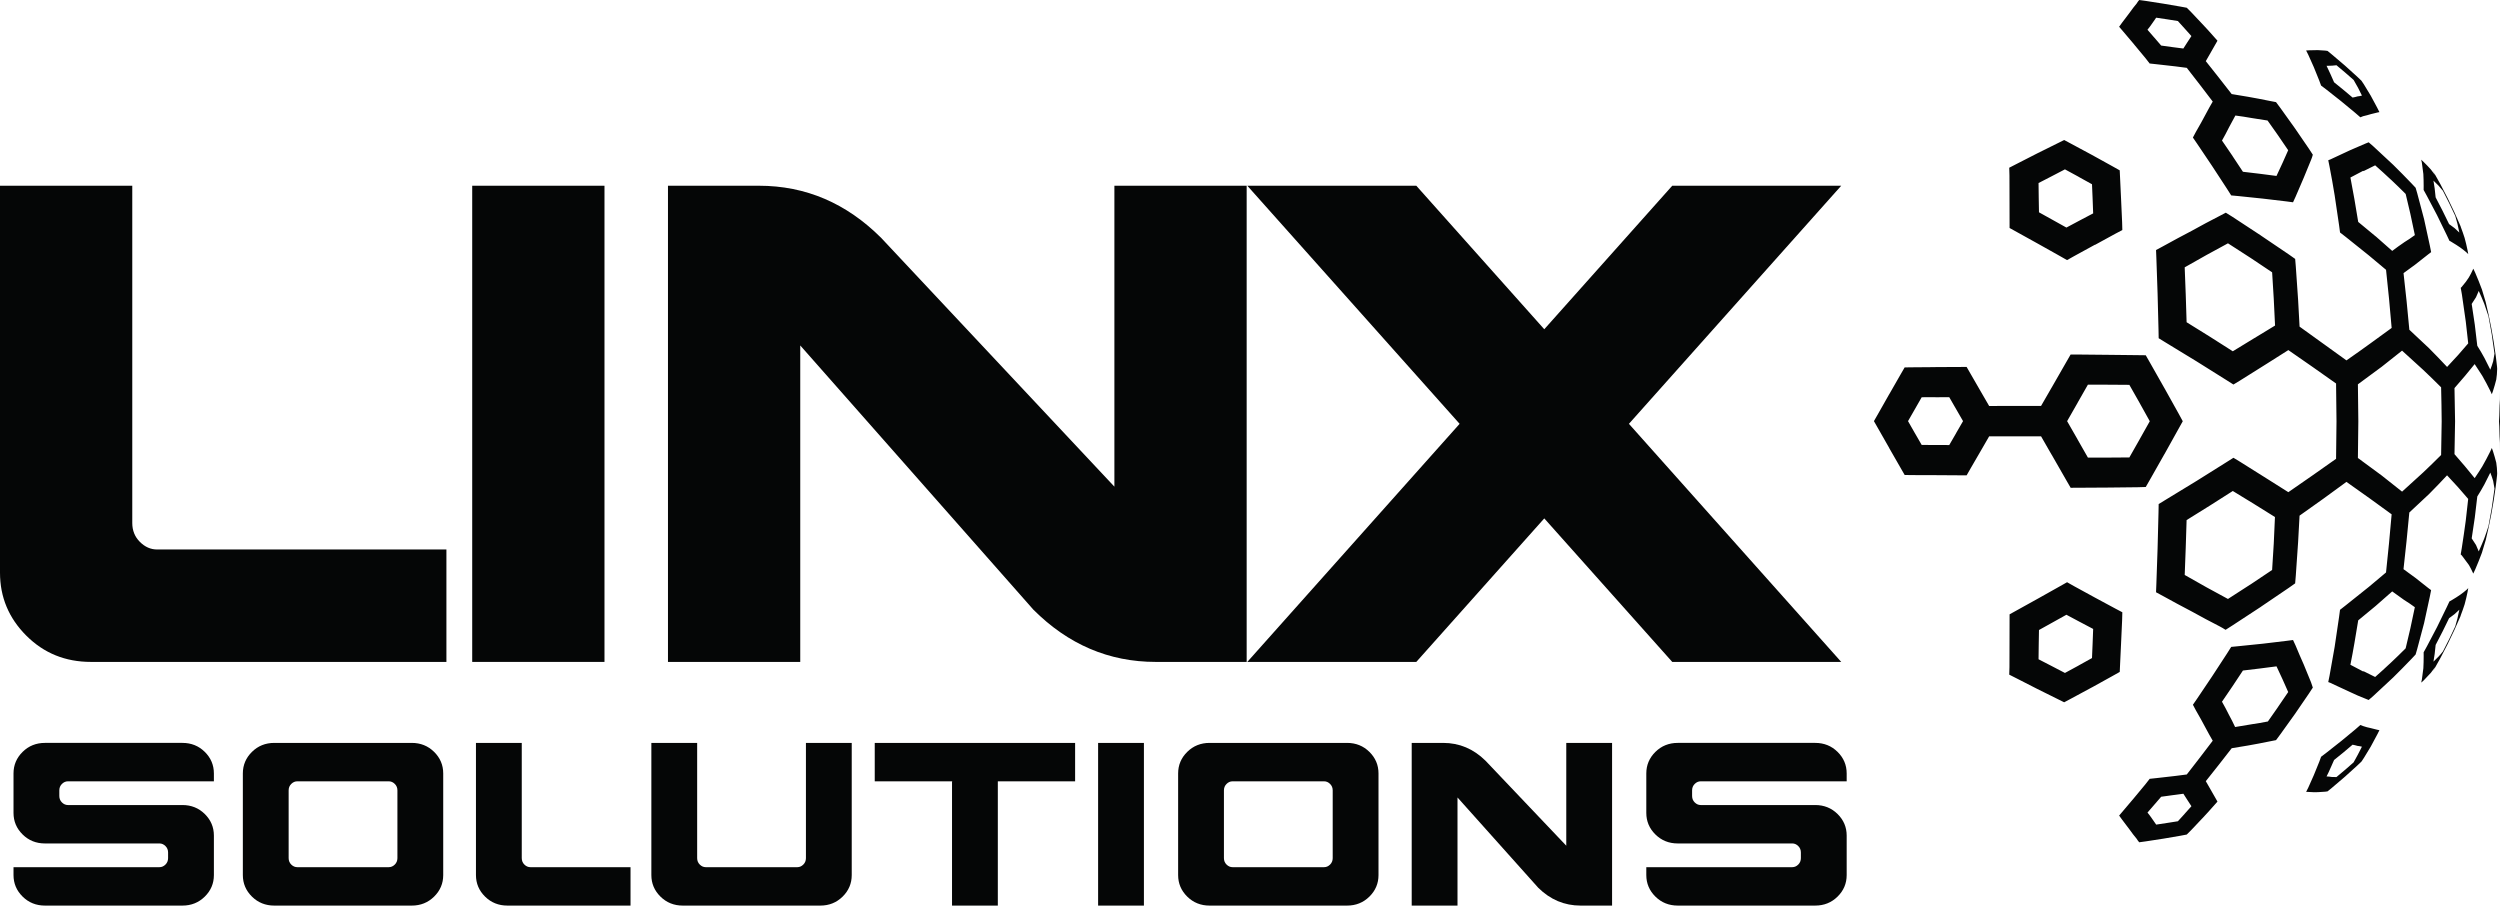 <?xml version="1.0" encoding="UTF-8"?><svg id="Layer_1" xmlns="http://www.w3.org/2000/svg" viewBox="0 0 566.929 205.362"><defs><style>.cls-1{fill:#050606;}</style></defs><g id="LinxSolutions_Logo-logo"><path class="cls-1" d="m10.205,191.271c-2.009,0-3.7-.678-5.076-2.037-1.376-1.358-2.064-2.985-2.064-4.88v-8.967c0-1.896.687-3.522,2.064-4.881,1.376-1.358,3.068-2.037,5.076-2.037h31.159c2.009,0,3.7.679,5.076,2.037,1.376,1.358,2.064,2.985,2.064,4.881v1.794H15.399c-.503,0-.952.196-1.351.589s-.597.88-.597,1.46v1.281c0,.581.198,1.067.597,1.46s.848.589,1.351.589h25.965c2.009,0,3.7.679,5.076,2.036,1.376,1.358,2.064,2.985,2.064,4.88v8.967c0,1.897-.687,3.523-2.064,4.881-1.376,1.357-3.068,2.037-5.076,2.037H10.205c-2.009,0-3.7-.68-5.076-2.037-1.376-1.358-2.064-2.985-2.064-4.881v-1.793h33.106c.501,0,.951-.196,1.349-.589s.597-.879.597-1.461v-1.281c0-.58-.198-1.067-.597-1.46s-.848-.589-1.349-.589H10.205Z"/><path class="cls-1" d="m62.211,205.362c-2.009,0-3.7-.68-5.076-2.037-1.376-1.358-2.064-2.985-2.064-4.881v-23.056c0-1.896.687-3.522,2.064-4.881,1.376-1.358,3.068-2.037,5.076-2.037h31.159c2.009,0,3.7.679,5.076,2.037,1.376,1.358,2.064,2.985,2.064,4.881v23.056c0,1.897-.687,3.523-2.064,4.881-1.376,1.357-3.068,2.037-5.076,2.037h-31.159Zm5.194-28.181c-.503,0-.952.196-1.351.589s-.597.88-.597,1.46v15.37c0,.582.198,1.068.597,1.461s.848.589,1.351.589h20.773c.501,0,.951-.196,1.349-.589s.597-.879.597-1.461v-15.37c0-.58-.198-1.067-.597-1.46s-.848-.589-1.349-.589h-20.773Z"/><path class="cls-1" d="m118.916,196.061c.399.393.848.589,1.351.589h22.719v8.711h-27.912c-2.009,0-3.7-.68-5.076-2.037-1.376-1.358-2.064-2.985-2.064-4.881v-29.974h10.386v26.131c0,.582.198,1.068.597,1.461Z"/><path class="cls-1" d="m182.762,168.47h10.386v29.974c0,1.897-.687,3.523-2.064,4.881-1.376,1.357-3.068,2.037-5.076,2.037h-31.159c-2.009,0-3.7-.68-5.076-2.037-1.376-1.358-2.064-2.985-2.064-4.881v-29.974h10.386v26.131c0,.582.198,1.068.597,1.461s.848.589,1.351.589h20.773c.501,0,.951-.196,1.349-.589s.597-.879.597-1.461v-26.131Z"/><path class="cls-1" d="m198.366,168.47h45.439v8.711h-45.439v-8.711Zm17.526,8.762l10.386-3.173v31.303h-10.386v-28.13Z"/><path class="cls-1" d="m249.021,168.47h10.386v36.892h-10.386v-36.892Z"/><path class="cls-1" d="m274.307,205.362c-2.009,0-3.7-.68-5.076-2.037-1.376-1.358-2.064-2.985-2.064-4.881v-23.056c0-1.896.687-3.522,2.064-4.881,1.376-1.358,3.068-2.037,5.076-2.037h31.159c2.009,0,3.7.679,5.076,2.037,1.376,1.358,2.064,2.985,2.064,4.881v23.056c0,1.897-.687,3.523-2.064,4.881-1.376,1.357-3.068,2.037-5.076,2.037h-31.159Zm5.194-28.181c-.503,0-.952.196-1.351.589-.399.393-.597.88-.597,1.46v15.37c0,.582.198,1.068.597,1.461.399.393.848.589,1.351.589h20.773c.501,0,.951-.196,1.349-.589.399-.393.597-.879.597-1.461v-15.37c0-.58-.198-1.067-.597-1.46-.399-.393-.848-.589-1.349-.589h-20.773Z"/><path class="cls-1" d="m327.274,168.47c3.67,0,6.872,1.349,9.607,4.048l18.306,19.265v-23.313h10.386v36.892h-7.14c-3.67,0-6.872-1.349-9.607-4.048l-18.306-20.47v24.518h-10.386v-36.892h7.14Z"/><path class="cls-1" d="m380.475,191.271c-2.009,0-3.7-.678-5.076-2.037s-2.064-2.985-2.064-4.88v-8.967c0-1.896.687-3.522,2.064-4.881,1.376-1.358,3.068-2.037,5.076-2.037h31.159c2.009,0,3.7.679,5.076,2.037,1.376,1.358,2.064,2.985,2.064,4.881v1.794h-33.105c-.503,0-.952.196-1.351.589s-.597.88-.597,1.46v1.281c0,.581.198,1.067.597,1.46s.848.589,1.351.589h25.965c2.009,0,3.7.679,5.076,2.036,1.376,1.358,2.064,2.985,2.064,4.88v8.967c0,1.897-.687,3.523-2.064,4.881-1.376,1.357-3.068,2.037-5.076,2.037h-31.159c-2.009,0-3.7-.68-5.076-2.037-1.376-1.358-2.064-2.985-2.064-4.881v-1.793h33.106c.501,0,.951-.196,1.349-.589s.597-.879.597-1.461v-1.281c0-.58-.198-1.067-.597-1.46s-.848-.589-1.349-.589h-25.966Z"/><path class="cls-1" d="m31.72,122.882c1.149,1.151,2.448,1.725,3.899,1.725h65.615v25.496H20.622c-5.8,0-10.686-1.987-14.66-5.962-3.974-3.974-5.962-8.736-5.962-14.285V42.119h29.996v76.489c0,1.7.574,3.125,1.725,4.274Z"/><path class="cls-1" d="m107.084,42.119h29.996v107.984h-29.996V42.119Z"/><path class="cls-1" d="m172.099,42.119c10.598,0,19.846,3.95,27.746,11.848l52.867,56.392V42.119h29.996v107.984h-20.622c-10.6,0-19.846-3.948-27.746-11.848l-52.867-59.916v71.764h-29.996V42.119h20.622Z"/><path class="cls-1" d="m331.001,96.111l-48.143-53.992h38.319l29.021,32.545,29.021-32.545h38.319l-48.143,53.992,48.143,53.992h-38.319l-29.021-32.545-29.021,32.545h-38.319l48.143-53.992Z"/><path class="cls-1" d="m531.805,174.568q-.938.792-1.964,1.649-.493-.04-1.087-.024-.528-.09-1.156-.121.478-.929.852-1.803.434-.953.854-1.924,1.094-.889,2.109-1.706h0q1.079-.913,2.082-1.761.597.106,1.098.266h0q.561.057,1.024.185-.462.922-.942,1.836-.425.817-.942,1.713-.922.81-1.928,1.691h0m-2.945,4.042q1.462-1.228,2.91-2.481h0q1.426-1.27,2.752-2.49.493-.462.982-.931.251-.379.57-.856.792-1.253,1.539-2.538.713-1.301,1.46-2.717.255-.5.513-1.01-.229-.049-.469-.097-.715-.161-1.481-.372h0q-.889-.169-1.75-.469-.313-.121-.623-.242-.57.493-1.14.995-1.572,1.31-3.229,2.668h-.004q-1.669,1.332-3.35,2.642-.59.445-1.182.898-.198.55-.405,1.107-.599,1.543-1.246,3.064-.605,1.431-1.259,2.829-.198.445-.482.953.412-.015.735.033.931.079,1.909.04.861-.024,1.682-.106.266-.031.528-.073.522-.42,1.043-.847Zm-63.569-27.556q-1.528-.766-3.009-1.552.002-1.631.04-3.289.015-1.666.059-3.346,1.536-.85,3.084-1.715,1.561-.865,3.137-1.746,1.539.808,3.042,1.625h.004q1.508.808,3.02,1.594-.066,1.673-.125,3.328-.053,1.633-.139,3.276-1.53.848-3.027,1.68v.009q-1.572.847-3.108,1.688-1.455-.784-2.978-1.552Zm-7.984,2.78q2.355,1.189,4.632,2.369,2.311,1.149,4.594,2.281.744.396,1.561.775.775-.42,1.605-.856,2.336-1.253,4.687-2.529v.007q2.311-1.277,4.651-2.578.83-.46,1.658-.929.015-.826.077-1.691.112-2.457.233-4.953.123-2.538.231-5.1.013-.883.048-1.787-.808-.42-1.605-.848-2.278-1.246-4.623-2.49h0q-2.311-1.286-4.684-2.562-.821-.454-1.62-.914-.874.493-1.715.969-2.384,1.352-4.821,2.707-2.413,1.352-4.825,2.677-.832.469-1.677.929,0,.905-.004,1.812-.024,2.587-.011,5.14,0,2.523-.013,5.01-.024.858-.048,1.715.83.42,1.671.848Zm5.015-109.037q-.037-1.649-.04-3.291,1.481-.784,3.009-1.552,1.523-.775,2.978-1.552,1.536.841,3.108,1.691,0,.009-.004.009,1.501.832,3.031,1.68.086,1.642.139,3.273.057,1.658.125,3.331-1.517.784-3.025,1.594h0q-1.506.814-3.042,1.625-1.576-.883-3.137-1.748-1.548-.863-3.084-1.713-.044-1.682-.059-3.346Zm-6.637-5.061q.013,2.49.013,5.012-.013,2.554.011,5.14.004.905.004,1.812.845.46,1.677.929,2.408,1.334,4.825,2.675,2.432,1.358,4.858,2.725.803.46,1.673.953.803-.46,1.625-.914,2.373-1.277,4.68-2.562.004,0,.044.015,2.3-1.259,4.579-2.505.801-.436,1.609-.847-.04-.907-.048-1.787-.108-2.562-.231-5.1-.121-2.496-.233-4.962-.062-.859-.081-1.691-.823-.46-1.655-.929-2.276-1.27-4.649-2.571h0q-2.355-1.268-4.687-2.52-.834-.438-1.605-.859-.817.381-1.565.777-2.278,1.131-4.59,2.278-2.281,1.182-4.632,2.369-.841.42-1.671.859.024.848.048,1.704Zm73.152-24.846q.513-.064,1.006-.097,1.021.856,1.959,1.649,1.01.872,1.933,1.688.517.889,1.015,1.796.407.832.87,1.752-.462.121-1.024.187-.502.161-1.096.258-1.002-.841-2.085-1.754-1.015-.823-2.113-1.713-.416-.962-.85-1.915-.379-.874-.852-1.812.627-.031,1.237-.04Zm-1.548-3.419q-.821-.081-1.682-.106-.894.033-1.909.04-.324.048-.74.042.288.5.482.953.658,1.398,1.264,2.82.647,1.528,1.242,3.073.207.548.409,1.107.59.445,1.182.896,1.682,1.31,3.35,2.644,1.658,1.358,3.229,2.668.575.493,1.145.993.31-.128.623-.249.933-.211,1.75-.469.766-.203,1.481-.365.24-.055.467-.097-.255-.508-.511-1.017-.746-1.407-1.46-2.716-.746-1.277-1.539-2.538-.319-.469-.57-.85-.489-.467-.982-.936-1.325-1.213-2.752-2.49-1.448-1.246-2.91-2.474-.517-.429-1.043-.856-.262-.042-.528-.073Zm8.684,27.336q1.354-.687,2.644-1.316,1.765,1.55,3.56,3.24.004,0,.004-.009,1.662,1.561,3.355,3.258.537,2.223,1.07,4.535.531,2.408,1.015,4.801-1.16.856-2.441,1.64l-.004.009q-1.33.905-2.69,1.933-1.876-1.697-3.775-3.331l-.009.009q-1.911-1.576-3.927-3.251-.401-2.569-.861-5.155-.42-2.45-.907-4.916,1.484-.792,2.904-1.528.059.081.064.081Zm4.002,44.464q2.441-1.891,4.744-3.758,2.413,2.173,4.695,4.275h.004q2.142,2.021,4.156,4.042.097,3.806.128,7.735-.031,3.806-.128,7.614-2.014,2.021-4.156,4.042h-.004q-2.283,2.1-4.691,4.268-2.307-1.869-4.748-3.76h-.009q-2.576-1.9-5.261-3.872.073-4.163.097-8.308-.024-4.244-.097-8.398,2.686-1.981,5.261-3.881h.009Zm-44.314-16.49q-.119-3.104-.236-6.159,2.503-1.413,4.96-2.804,2.452-1.325,4.854-2.642,2.549,1.64,5.056,3.265h.007q2.499,1.664,4.951,3.313.187,2.967.368,5.99.15,3.016.295,6.08-2.322,1.413-4.691,2.853h-.009q-2.424,1.462-4.882,2.983-2.587-1.666-5.193-3.306-2.639-1.658-5.281-3.282-.086-3.137-.198-6.289Zm4.728,66.409q-2.459-1.389-4.96-2.805.112-3.055.231-6.166.112-3.146.198-6.28,2.646-1.624,5.285-3.291,2.606-1.64,5.193-3.306,2.454,1.528,4.878,2.983.004.009.009.009,2.371,1.44,4.671,2.91-.125,3.007-.271,6.02-.185,3.025-.372,5.99-2.452,1.649-4.951,3.315l-.004-.009q-2.509,1.624-5.059,3.267-2.397-1.31-4.849-2.637Zm41.787,17.089q-1.794,1.688-3.56,3.24-1.29-.63-2.644-1.316-.004,0-.059.079-1.424-.742-2.908-1.534.491-2.457.911-4.907.46-2.595.861-5.164,2.012-1.673,3.927-3.242,1.9-1.631,3.78-3.322,1.369,1.019,2.694,1.933,1.281.792,2.441,1.649-.48,2.393-1.015,4.792-.533,2.311-1.07,4.535-1.691,1.697-3.355,3.258h-.004Zm22.883-35.104q-.343,2.005-.746,4.123-.44,1.404-.947,2.796-.594,1.479-1.257,2.943-.282-.665-.623-1.448h-.002q-.458-.687-.975-1.503.359-2.294.702-4.695.299-2.402.568-4.801.839-1.319,1.627-2.774h0q.709-1.365,1.327-2.642.363.944.643,1.882.194.931.306,1.746-.299,2.247-.623,4.374Zm-1.693-46.267q.506,1.398.947,2.804.403,2.118.746,4.123.324,2.127.623,4.372-.112.81-.306,1.746-.28.938-.643,1.876-.619-1.277-1.327-2.642h0q-.788-1.455-1.627-2.774-.269-2.399-.568-4.801-.343-2.399-.702-4.689.517-.815.975-1.51h.002q.341-.784.623-1.44.663,1.455,1.257,2.934ZM488.026,5.351q.467-.678.933-1.341,1.2.161,2.501.372,1.209.185,2.421.387.72.808,1.514,1.673.784.865,1.556,1.737-.449.68-.9,1.376,0,.007-.004.007-.458.711-.922,1.44-1.184-.145-2.446-.315-1.341-.203-2.589-.357-.733-.898-1.57-1.827v.009q-.759-.889-1.534-1.77.566-.687,1.039-1.391Zm17.406,23.611h0q.759-1.391,1.49-2.765,1.827.233,3.736.575,1.779.258,3.56.557,1.193,1.673,2.358,3.337,1.138,1.675,2.318,3.403-.614,1.431-1.272,2.862-.696,1.446-1.378,2.967-1.851-.236-3.747-.486-1.939-.258-3.863-.46-1.16-1.77-2.349-3.548.004,0,.004-.009-1.217-1.776-2.404-3.522.819-1.44,1.548-2.91Zm-3.645-5.933q-.788,1.341-1.536,2.763-.004,0-.004.009-1.085,2.06-2.292,4.13-.33.632-.667,1.261.526.744.986,1.44,1.686,2.481,3.359,4.995h0q1.666,2.538,3.37,5.158.489.759.971,1.528.797.04,1.649.152,2.8.293,5.532.575,2.708.324,5.327.63.731.066,1.512.203.295-.638.586-1.277.914-2.206,1.838-4.275.845-2.069,1.662-4.05.238-.557.403-1.189-.407-.638-.876-1.341-1.653-2.417-3.216-4.698-1.605-2.278-3.258-4.55-.531-.696-.995-1.334-.658-.103-1.393-.266-2.51-.517-5.004-.953-1.836-.324-3.659-.608-2.954-3.815-5.871-7.467.431-.753.856-1.488h0q.667-1.171,1.314-2.305.238-.418.48-.839-.489-.559-.982-1.107-1.195-1.367-2.518-2.758-1.257-1.332-2.461-2.611-.546-.517-1.006-1.002-.726-.137-1.451-.266-1.959-.363-3.819-.654-1.948-.308-3.98-.623-.715-.09-1.528-.211-.332.372-.57.786-.85,1.002-1.605,2.093-.856,1.107-1.715,2.263-.33.451-.665.92.418.526.925,1.083,1.272,1.464,2.494,2.943,0,.009-.004.009,1.268,1.528,2.571,3.095.431.581.936,1.204.825.088,1.651.178,2.133.242,4.202.475,1.316.178,2.567.332,2.934,3.751,5.884,7.647Zm-67.558,75.179q-.77-1.358-1.543-2.708.773-1.327,1.548-2.701h0q.781-1.365,1.552-2.716,1.561-.007,3.121-.015-.004.015,0,.015,1.559.009,3.13-.007.777,1.358,1.556,2.699.784,1.367,1.57,2.725-.786,1.349-1.57,2.714-.004,0,0,.018-.775,1.349-1.556,2.69-1.563,0-3.135-.007-1.561-.009-3.117-.018-.775-1.349-1.552-2.69h-.004Zm36.907,1.437q-1.184-2.06-2.373-4.138,1.189-2.093,2.373-4.154v-.015q1.173-2.063,2.344-4.114,2.364,0,4.715.015,2.349.015,4.684.033,1.169,2.06,2.329,4.105h-.004q1.16,2.069,2.307,4.147-1.147,2.036-2.307,4.105h.004q-1.164,2.069-2.329,4.105-2.336.018-4.68.033-2.355.009-4.715.009-1.175-2.045-2.349-4.114v-.018Zm-8.281-.702q1.193,2.085,2.382,4.154.007-.015.007-.009,1.671,2.919,3.335,5.82.489.856.986,1.706.962,0,1.935-.009,3.331-.024,6.641-.04,3.302-.057,6.56-.073.944-.015,1.895-.057.475-.817.964-1.682,1.649-2.901,3.278-5.787h.009q1.614-2.868,3.216-5.778.462-.841.927-1.664-.464-.865-.927-1.706-1.607-2.91-3.221-5.781h-.004q-1.631-2.884-3.278-5.787-.475-.832-.964-1.688-.955-.033-1.88-.024-3.273-.04-6.564-.073-3.322-.042-6.655-.066-.971-.007-1.937-.007-.498.848-.982,1.706-1.658,2.908-3.335,5.818h-.004q-1.191,2.069-2.384,4.138-5.884.009-11.773.009-.779-1.349-1.563-2.699-1.277-2.215-2.556-4.431-.5-.848-.988-1.721-.984.009-1.966.009-2.54.009-5.087.024.004.009.009.009-2.538.015-5.065.04-.977.015-1.944.024-.484.841-.982,1.697-1.261,2.199-2.514,4.389h-.009q-1.257,2.215-2.501,4.414-.482.841-.962,1.682.48.814.962,1.688,1.248,2.19,2.496,4.381l.004.033q1.266,2.206,2.527,4.405.484.85.982,1.706.966.007,1.944.024,2.525.015,5.048.015,2.551.024,5.092.033.982,0,1.966.007.5-.863.988-1.728,1.275-2.199,2.556-4.405h0q.784-1.358,1.567-2.716h11.768Zm28.606,87.676q-1.297.209-2.501.379-.467-.663-.933-1.34-.473-.704-1.039-1.391.775-.889,1.534-1.77h0q.836-.929,1.57-1.818,1.248-.154,2.589-.357,1.261-.178,2.446-.324.469.735.927,1.448.451.702.9,1.38-.773.874-1.556,1.739l.004.009q-.797.856-1.519,1.664-1.213.194-2.421.381Zm19.198-22.383q-1.909.332-3.799.632-.663-1.431-1.426-2.822h0q-.729-1.479-1.552-2.917,1.189-1.748,2.408-3.533,1.184-1.77,2.344-3.54,1.928-.211,3.868-.462,1.895-.249,3.747-.484.678,1.512,1.378,2.958.654,1.44,1.272,2.868-1.184,1.73-2.322,3.403h.007q-1.167,1.673-2.292,3.273-1.853.365-3.632.623Zm-4.572,5.439q1.823-.282,3.654-.605,2.499-.436,5.004-.953.735-.163,1.393-.275.462-.638.991-1.334,1.653-2.272,3.262-4.55v.006q1.563-2.278,3.216-4.704.412-.629.876-1.334-.225-.557-.403-1.187-.817-1.99-1.658-4.05-.929-2.069-1.842-4.284-.291-.629-.586-1.268-.781.128-1.508.194-2.624.306-5.327.638-2.732.282-5.536.566-.852.112-1.649.161-.482.759-.966,1.528-1.706,2.62-3.366,5.158-1.673,2.514-3.364,5.004-.522.735-.986,1.431.337.629.667,1.259,1.204,2.069,2.287,4.132l.004.007q.748,1.415,1.536,2.758-2.95,3.903-5.884,7.654-1.25.154-2.567.33-2.069.236-4.2.478-.828.088-1.653.178-.504.614-.936,1.204-1.303,1.567-2.567,3.095h0q-1.222,1.488-2.494,2.943-.502.566-.925,1.092.335.46.669.92.854,1.156,1.71,2.263.755,1.083,1.609,2.094.238.414.568.777.81-.114,1.526-.211,1.939-.275,3.98-.614,1.86-.291,3.819-.654.724-.139,1.451-.275.458-.478,1.006-1.002,1.2-1.27,2.461-2.604h.004q1.319-1.398,2.514-2.763.493-.55.982-1.101-.238-.42-.48-.848-.647-1.125-1.314-2.296-.425-.735-.852-1.488,2.917-3.645,5.871-7.469Zm49.331-24.765h0q-.709,1.413-1.435,2.82-.489.638-.971,1.149-.566.597-1.171,1.162.13-.832.275-1.77.101-.953.218-2.021.773-1.479,1.581-3.062.744-1.497,1.466-2.992.643-.454,1.246-.929.561-.487,1.083-1.004-.198,1.01-.438,2.021h0q-.225.883-.493,1.763-.669,1.431-1.36,2.862Zm-2.406-102.792q.478.517.971,1.149.726,1.413,1.435,2.829h0q.691,1.422,1.36,2.862.269.872.493,1.761.24,1.004.438,2.021-.522-.517-1.083-1.01-.603-.469-1.246-.92-.726-1.503-1.466-2.992-.808-1.591-1.581-3.062-.117-1.068-.218-2.021h0q-.145-.947-.275-1.772.603.566,1.171,1.156Zm5.012,9.263c-1.847-4.372-3.965-8.598-6.324-12.673q.258.502.513,1.01-.46-.647-.958-1.277-.768-.856-1.605-1.673-.319-.332-.59-.559.081.348.15.696.178,1.204.335,2.538h0q.077,1.367.073,2.756.024.486-.007.88.368.665.737,1.343,1.184,2.215,2.296,4.356,1.125,2.256,2.212,4.535.282.599.605,1.294.286.121.614.346.966.575,1.86,1.189.764.55,1.442,1.14.178.169.352.348-.077-.445-.163-.898-.271-1.341-.658-2.771-.416-1.301-.9-2.571.007,0,.015-.009Zm8.684,51.134c.143-2.32.222-4.656.222-7.016,0-2.353-.079-4.698-.222-7.018.046.859.053,1.019.086,2.078h0q.009,1.818-.037,3.742-.024.566-.051,1.27.026.566.051,1.131.046,1.924.037,3.733h0c-.033,1.059-.04,1.222-.086,2.078Zm-3.027,20.005c.962-3.938,1.721-7.962,2.263-12.052.077-.656.081-.663.178-1.44q.066-.566.139-1.244.015-.218.026-.454-.024-1.252-.205-2.399-.315-1.27-.759-2.653-.125-.339-.251-.687-.174.436-.343.76-.845,1.721-1.812,3.412h0q-.832,1.349-1.732,2.668-2.069-2.595-4.577-5.442.097-3.709.134-7.427-.037-3.839-.134-7.557,2.507-2.837,4.577-5.439.9,1.325,1.732,2.666h0q.966,1.691,1.812,3.412.17.324.343.759.125-.339.251-.687.445-1.374.759-2.644.18-1.156.205-2.408-.011-.227-.026-.453-.073-.669-.139-1.235c-.084-.671-.084-.68-.178-1.448-.541-4.09-1.301-8.107-2.263-12.043q-.401-1.422-.847-2.829-.709-1.915-1.521-3.799-.229-.517-.431-.92-.068.136-.141.282-.357.817-.861,1.673h0q-.627,1.004-1.435,1.924-.189.284-.42.46.136.762.266,1.512.458,3.016.878,6.135.297,2.474.553,4.946-2.17,2.595-4.792,5.343-1.944-2.085-4.026-4.178h.004q-2.204-2.085-4.535-4.251-.575-6.467-1.321-12.845,1.354-1.026,2.655-1.939h0q1.539-1.237,2.978-2.344.319-.242.63-.478-.141-.735-.291-1.462-.638-3.064-1.31-6.023-.751-2.967-1.543-5.827-.183-.638-.372-1.279-.453-.484-.909-.969-2.06-2.151-4.167-4.229h0q-2.21-2.093-4.519-4.202-.561-.502-1.054-.914-.368.145-.74.291-1.653.744-3.476,1.503h0q-1.92.874-3.936,1.836-.475.251-1.015.436.154.729.295,1.455.636,3.273,1.158,6.507.508,3.355,1.006,6.813.128.841.214,1.609.623.46,1.29,1.002,2.703,2.142,5.301,4.244h-.002q1.968,1.658,3.843,3.216.726,6.573,1.272,13.184-2.373,1.746-4.874,3.542h0q-2.624,1.906-5.376,3.815-5.169-3.76-10.632-7.656-.163-3.038-.328-6.005-.242-3.83-.526-7.614-.088-.896-.145-1.737-.702-.478-1.442-1.019-3.113-2.133-6.274-4.244l.004-.007q-3.245-2.159-6.538-4.292-.74-.46-1.479-.922-.704.365-1.402.737-3.146,1.607-6.278,3.353-3.284,1.715-6.566,3.533-.808.405-1.572.85.024.896.073,1.818.136,3.993.277,8.059.123,4.105.211,8.228.009.936.033,1.891.828.5,1.655,1.017,3.513,2.135,6.976,4.253,3.427,2.157,6.793,4.26.773.502,1.532.971.753-.445,1.499-.907,3.185-2.021,6.305-3.96h0q2.34-1.504,4.645-2.943,5.55,3.824,10.826,7.575.073,4.293.097,8.585-.026,4.275-.097,8.495-5.277,3.749-10.826,7.566-2.305-1.431-4.645-2.934h0q-3.119-1.942-6.305-3.962-.746-.46-1.495-.905-.764.469-1.537.971-3.366,2.102-6.793,4.26-3.463,2.118-6.971,4.251-.832.517-1.658,1.011-.024.962-.035,1.9-.088,4.123-.211,8.228-.141,4.066-.277,8.059-.048.922-.073,1.818.768.445,1.576.85,3.282,1.818,6.562,3.531,3.132,1.746,6.278,3.348.702.37,1.354.79.788-.508,1.53-.977,3.291-2.133,6.54-4.284-.004,0-.004-.009,3.157-2.109,6.269-4.251.74-.533,1.442-1.019.062-.832.145-1.73.284-3.791.526-7.612.165-2.967.328-6.014,5.444-3.815,10.632-7.656,2.752,1.917,5.376,3.817h0q2.501,1.794,4.874,3.54-.57,6.707-1.272,13.184-1.873,1.559-3.837,3.225-2.602,2.093-5.305,4.235-.663.548-1.29,1.011-.086.768-.214,1.607-.497,3.46-1.006,6.815-.575,3.313-1.154,6.507-.145.727-.295,1.455.537.176,1.01.436,2.021.962,3.936,1.827h0q1.763.848,3.476,1.504.372.154.74.299.493-.414,1.054-.913,2.314-2.111,4.519-4.205h0q2.109-2.076,4.167-4.227.456-.484.909-.971.189-.638.372-1.277.792-2.862,1.548-5.827.671-2.967,1.305-6.023.15-.735.291-1.47-.31-.227-.63-.469-1.44-1.107-2.983-2.353-1.301-.914-2.65-1.931.722-6.289,1.321-12.851,2.336-2.159,4.535-4.244h-.004q2.082-2.093,4.026-4.187,2.622,2.756,4.792,5.351-.255,2.472-.553,4.938-.42,3.128-.907,6.247-.101.647-.238,1.4.231.176.42.46.775,1.035,1.435,1.933h0q.504.856.861,1.673.073.145.141.282.203-.412.431-.929.812-1.876,1.521-3.791.447-1.407.847-2.829Zm-11.977,29.768c2.36-4.072,4.473-8.301,6.32-12.666h0q-.009-.006-.02-.015.489-1.27.905-2.562h0q.387-1.431.658-2.771.086-.453.163-.907-.174.178-.352.357-.678.59-1.442,1.131-.894.623-1.86,1.189-.328.225-.614.348-.324.702-.605,1.292-1.087,2.281-2.212,4.535-1.107,2.142-2.296,4.365-.37.671-.737,1.341.031.396.007.883.004,1.389-.073,2.756-.156,1.325-.335,2.529-.068.357-.15.702.271-.233.533-.469.894-.905,1.662-1.761.498-.629.958-1.286-.255.509-.509,1.01Z"/></g></svg>